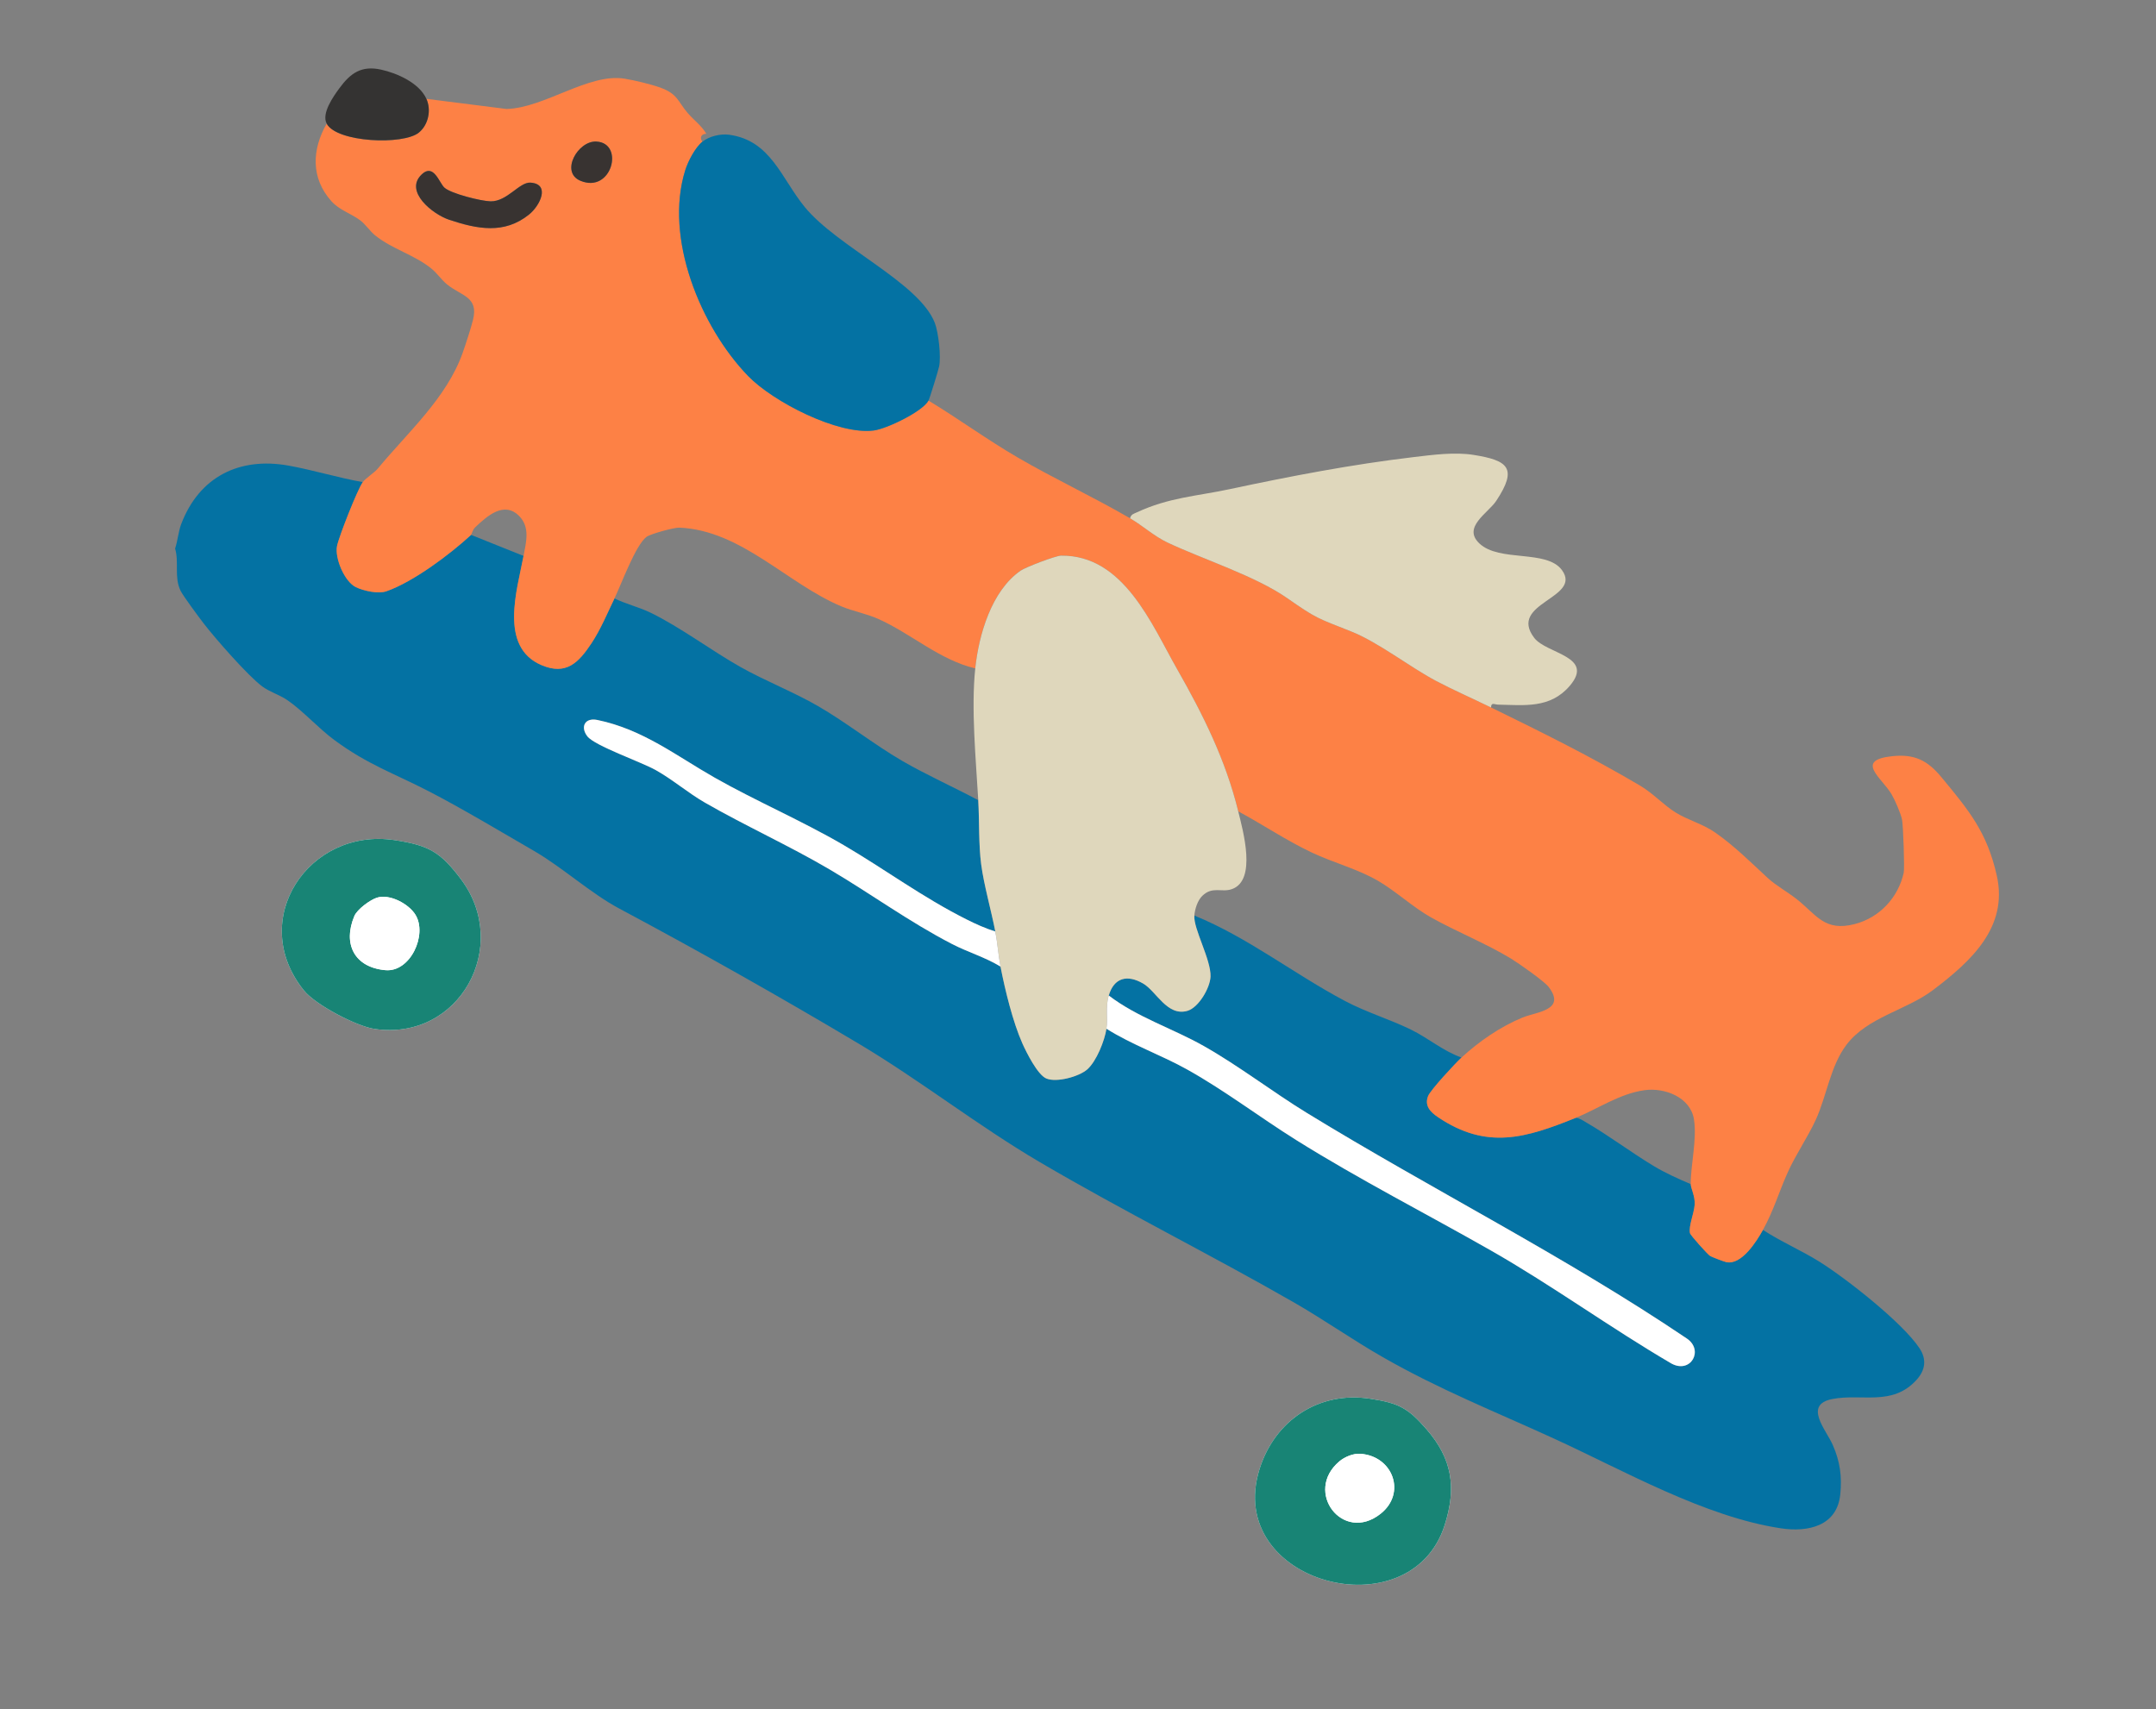 <svg width="256" height="203" viewBox="0 0 256 203" fill="none" xmlns="http://www.w3.org/2000/svg">
<rect x="0" y="0" width="256" height="203" fill="#808080" stroke="none"/>
<g clip-path="url(#clip0_3057_1970)">
<path d="M46.859 99.774C36.708 98.235 29.279 109.209 36.097 117.637C37.471 119.336 42.337 121.884 44.489 122.197C54.567 123.663 60.724 112.356 54.717 104.393C52.302 101.191 50.932 100.392 46.859 99.774ZM162.688 166.11C156.643 165.184 151.388 168.636 149.561 174.452C145.287 188.048 167.494 193.871 171.543 181.112C172.964 176.632 172.426 173.238 169.383 169.736C167.185 167.207 166.085 166.63 162.69 166.109L162.688 166.11Z" fill="#FBFBFB"/>
<path d="M43.078 57.256C42.441 58.142 40.252 63.702 40.022 64.833C39.727 66.286 40.913 69.088 42.27 69.735C43.181 70.169 44.91 70.554 45.879 70.218C49.067 69.11 53.44 65.823 55.934 63.523L62.166 66.019C61.416 70.022 59.211 76.832 64.309 78.993C67.231 80.231 68.71 78.686 70.223 76.405C71.34 74.72 72.115 72.809 72.962 71.066C74.337 71.742 75.849 72.084 77.232 72.755C80.762 74.464 84.463 77.258 87.903 79.2C90.859 80.869 94.167 82.142 97.142 83.859C100.463 85.776 103.815 88.437 107.108 90.349C109.953 92.003 113.231 93.467 116.156 95.028C116.297 97.492 116.195 100.299 116.505 102.657C116.824 105.084 117.694 108.107 118.18 110.624C117.005 110.257 115.854 109.735 114.755 109.183C109.554 106.574 105.051 103.218 100.171 100.363C95.288 97.505 89.767 95.142 84.862 92.356C80.288 89.757 76.365 86.631 70.94 85.504C69.408 85.185 68.893 86.359 69.743 87.446C70.625 88.574 76.102 90.467 77.863 91.454C79.9 92.596 81.676 94.151 83.705 95.318C88.518 98.086 93.723 100.434 98.509 103.251C103.361 106.105 107.925 109.461 113.037 112.105C114.914 113.075 116.986 113.681 118.798 114.788C119.325 117.52 120.269 121.389 121.392 123.904C121.88 124.995 123.194 127.63 124.229 128.073C125.45 128.597 128.122 127.856 129.093 127.005C130.185 126.047 131.162 123.595 131.378 122.165C134.438 124.101 137.877 125.274 141.034 127.046C145.503 129.554 149.585 132.678 153.904 135.383C161.431 140.094 169.35 144.124 177.048 148.513C184.342 152.674 191.21 157.685 198.463 161.927C200.753 163.183 202.353 160.333 200.278 158.948C185.757 149.148 170.085 141.302 155.172 132.166C151.104 129.674 147.152 126.609 142.92 124.214C139.199 122.108 135.079 120.838 131.65 118.223C132.28 116.1 133.845 115.698 135.744 116.807C137.305 117.718 138.581 120.721 140.977 120.048C142.311 119.674 143.683 117.325 143.735 115.979C143.812 113.979 141.688 110.288 141.814 108.728C148.15 111.306 153.665 115.679 159.701 118.873C162.28 120.238 165.001 121.035 167.556 122.285C169.595 123.282 171.366 124.831 173.54 125.591C172.808 126.266 169.855 129.444 169.571 130.166C169.114 131.319 169.848 132.065 170.729 132.661C176.555 136.604 181.205 135.13 187.121 132.747C187.576 132.797 187.918 133.049 188.296 133.268C191.048 134.863 193.619 136.82 196.335 138.46C197.736 139.306 199.255 139.983 200.758 140.624C200.763 141.146 201.298 142.05 201.222 143.085C201.144 144.131 200.495 145.58 200.665 146.44C200.717 146.703 202.806 149.018 203.062 149.159C203.318 149.3 204.656 149.812 204.959 149.882C206.781 150.3 208.589 147.401 209.332 146.06C211.486 147.472 213.893 148.489 216.071 149.857C219.258 151.859 225.915 157.083 227.926 160.125C228.798 161.446 228.612 162.729 227.549 163.89C224.668 167.041 221.07 165.46 217.561 166.146C214.1 166.823 216.837 169.815 217.619 171.594C218.478 173.552 218.731 175.333 218.51 177.482C218.124 181.252 214.65 181.978 211.482 181.502C202.401 180.138 192.844 174.656 184.531 170.849C177.541 167.648 170.917 165.023 164.161 161.154C160.583 159.105 157.178 156.704 153.594 154.647C143.645 148.937 133.316 143.805 123.422 137.987C116.106 133.684 109.289 128.317 102.037 123.99C92.763 118.46 83.001 112.951 73.482 107.871C70.169 106.102 66.765 103 63.421 101.061C59.589 98.84 54.809 95.983 50.957 93.992C46.794 91.84 43.687 90.823 39.71 87.892C37.842 86.516 35.914 84.362 34.101 83.134C33.158 82.494 32.013 82.173 31.131 81.514C29.434 80.249 25.535 75.801 24.148 73.991C23.61 73.289 21.727 70.754 21.433 70.142C20.661 68.544 21.275 66.775 20.791 65.144C21.097 64.239 21.179 63.132 21.509 62.258C23.647 56.612 28.422 54.254 34.237 55.29C37.122 55.803 40.164 56.743 43.081 57.255L43.078 57.256Z" fill="#0472A3"/>
<path d="M74.154 9.342C75.311 9.528 77.291 10.005 78.383 10.395C80.48 11.143 80.478 12.055 81.665 13.432C82.386 14.267 83.309 14.928 83.869 15.889C83.277 15.884 83.041 16.336 83.398 16.832C82.54 17.521 81.696 19.152 81.366 20.206C78.843 28.257 83.181 38.81 88.825 44.648C91.788 47.713 99.536 51.699 103.78 51.118C105.33 50.906 109.528 48.88 110.248 47.572C113.817 49.731 117.251 52.243 120.854 54.338C125.204 56.867 129.825 59.017 134.183 61.55C135.715 62.439 137.007 63.664 138.654 64.44C142.898 66.439 149.082 68.402 152.851 71.037C156.369 73.497 156.432 73.397 160.438 74.988C163.655 76.265 167.378 79.199 170.5 80.852C172.544 81.934 174.917 82.974 177.04 84.013C183.081 86.969 188.975 89.884 194.763 93.312C196.286 94.215 197.536 95.602 198.937 96.476C200.44 97.414 202.182 97.828 203.708 98.903C205.983 100.505 207.893 102.413 209.891 104.262C210.84 105.141 212.254 105.93 213.302 106.75C215.671 108.602 216.614 110.69 220.253 109.734C223.198 108.959 225.383 106.594 226.044 103.656C226.166 103.113 225.981 97.988 225.846 97.338C225.691 96.587 224.991 94.98 224.594 94.311C223.424 92.346 220.171 90.277 224.695 89.802C227.31 89.528 228.859 90.288 230.504 92.277C233.794 96.253 235.936 98.811 237.099 104C238.47 110.124 234.019 114.175 229.521 117.579C226.351 119.978 221.741 120.782 219.249 124.072C217.319 126.618 216.912 130.146 215.576 133.039C214.634 135.077 213.255 137.059 212.287 139.195C211.259 141.464 210.607 143.757 209.331 146.058C208.588 147.398 206.78 150.298 204.958 149.881C204.655 149.812 203.325 149.304 203.061 149.157C202.797 149.01 200.717 146.701 200.664 146.439C200.494 145.579 201.143 144.129 201.221 143.083C201.297 142.049 200.762 141.145 200.757 140.622C200.737 138.374 201.516 135.325 201.138 132.933C200.721 130.302 197.668 129.134 195.263 129.469C192.292 129.882 189.671 131.717 187.12 132.745C181.204 135.129 176.554 136.602 170.728 132.66C169.848 132.064 169.114 131.318 169.57 130.165C169.854 129.443 172.807 126.265 173.539 125.59C175.612 123.676 178.186 121.903 180.793 120.837C182.471 120.152 185.994 119.976 183.889 117.211C183.368 116.527 180.306 114.385 179.421 113.846C176.53 112.079 172.924 110.635 169.934 108.958C167.78 107.751 165.727 105.827 163.639 104.611C161.196 103.187 158.311 102.456 155.732 101.231C152.736 99.81 149.936 97.921 147.024 96.348C145.527 90.239 142.84 84.848 139.762 79.454C136.733 74.146 133.424 65.893 125.98 65.985C125.345 65.993 121.785 67.353 121.189 67.765C117.725 70.156 116.216 75.388 115.799 79.375C111.6 78.392 108.159 75.237 104.313 73.514C102.85 72.859 101.305 72.599 99.895 72.008C93.48 69.319 88.034 62.98 80.662 62.661C80.068 62.635 77.266 63.393 76.778 63.749C75.471 64.701 73.751 69.443 72.961 71.067C72.114 72.81 71.339 74.721 70.222 76.406C68.708 78.687 67.231 80.234 64.307 78.994C59.208 76.833 61.415 70.022 62.165 66.02C62.474 64.372 62.954 62.636 61.672 61.31C59.855 59.431 57.811 61.313 56.423 62.621C56.106 62.921 56.013 63.45 55.932 63.524C53.439 65.824 49.064 69.111 45.877 70.219C44.908 70.555 43.179 70.17 42.268 69.736C40.911 69.089 39.726 66.287 40.021 64.834C40.25 63.703 42.44 58.143 43.076 57.257C43.429 56.767 44.425 56.17 44.852 55.654C48.472 51.291 53.036 47.25 54.926 41.929C55.294 40.893 55.903 39.029 56.162 37.997C56.861 35.224 54.76 35.147 53.087 33.781C52.404 33.224 51.92 32.459 51.21 31.884C49.185 30.247 46.567 29.588 44.541 27.951C43.937 27.462 43.4 26.642 42.781 26.173C41.7 25.354 40.313 24.971 39.346 23.889C36.891 21.144 37.028 17.762 38.787 14.685C39.976 16.924 47.879 17.258 49.734 15.745C50.872 14.817 51.226 13.061 50.628 11.738L60.148 12.942C64.652 12.82 69.891 8.654 74.154 9.342ZM70.818 16.81C68.62 16.69 66.483 20.438 68.906 21.462C72.64 23.043 74.2 16.992 70.818 16.81ZM62.983 21.689C61.674 21.605 60.217 23.943 58.253 23.911C57.142 23.892 53.519 22.991 52.755 22.271C52.142 21.691 51.492 19.369 50.079 20.704C47.934 22.73 51.395 25.451 53.312 26.092C56.678 27.217 59.86 27.842 62.8 25.493C64.142 24.421 65.379 21.843 62.981 21.689L62.983 21.689Z" fill="#FD8145"/>
<path d="M134.184 61.551C134.296 61.07 134.617 61.019 134.988 60.846C138.798 59.072 142.086 58.928 146.002 58.093C153.273 56.543 160.502 55.153 167.91 54.276C170.134 54.013 172.721 53.666 174.943 54.019C179.063 54.672 180.244 55.576 177.664 59.475C176.691 60.946 173.61 62.602 175.66 64.538C178.055 66.801 183.665 65.214 185.474 67.719C187.881 71.054 179.016 71.584 182.167 75.746C183.622 77.667 189.418 77.925 186.378 81.463C184.053 84.172 180.989 83.739 177.869 83.68C177.454 83.672 177.065 83.356 177.041 84.016C174.917 82.976 172.545 81.937 170.501 80.855C167.378 79.201 163.655 76.268 160.438 74.99C156.434 73.4 156.371 73.5 152.852 71.04C149.083 68.405 142.9 66.442 138.655 64.443C137.008 63.666 135.714 62.442 134.184 61.552L134.184 61.551Z" fill="#DFD7BC"/>
<path d="M110.248 47.573C109.529 48.882 105.329 50.907 103.78 51.12C99.537 51.7 91.787 47.714 88.825 44.65C83.181 38.812 78.843 28.258 81.366 20.207C81.697 19.154 82.541 17.523 83.398 16.833C84.207 16.182 85.549 15.861 86.584 16.002C91.526 16.678 92.77 21.175 95.539 24.568C99.415 29.317 109.14 33.558 110.997 38.342C111.434 39.47 111.76 42.353 111.509 43.524C111.404 44.017 110.389 47.319 110.249 47.574L110.248 47.573Z" fill="#0472A3"/>
<path d="M46.859 99.773C50.933 100.39 52.302 101.191 54.717 104.392C60.724 112.356 54.567 123.664 44.489 122.197C42.336 121.884 37.471 119.336 36.097 117.636C29.279 109.209 36.708 98.235 46.859 99.773ZM49.342 108.654C48.548 107.341 46.262 106.115 44.74 106.614C43.935 106.878 42.416 107.984 42.077 108.786C40.677 112.093 42.072 114.887 45.763 115.215C48.736 115.478 50.762 111.002 49.341 108.655L49.342 108.654Z" fill="#188475"/>
<path d="M162.688 166.11C166.084 166.629 167.184 167.208 169.381 169.737C172.425 173.238 172.962 176.633 171.541 181.112C167.493 193.872 145.286 188.048 149.56 174.452C151.388 168.638 156.642 165.185 162.687 166.11L162.688 166.11ZM161.522 172.648C160.68 172.59 159.671 173.012 159.036 173.546C154.77 177.133 159.444 183.318 163.925 179.774C167.025 177.322 165.393 172.913 161.52 172.649L161.522 172.648Z" fill="#188475"/>
<path d="M147.025 96.35C147.583 98.627 149.267 104.557 146.261 105.594C145.032 106.017 143.969 105.219 142.765 106.384C142.2 106.93 141.878 107.954 141.815 108.731C141.688 110.291 143.813 113.982 143.735 115.982C143.683 117.327 142.312 119.676 140.978 120.051C138.58 120.723 137.306 117.721 135.744 116.809C133.844 115.7 132.281 116.102 131.651 118.225C131.234 119.631 131.568 120.911 131.379 122.166C131.163 123.595 130.188 126.049 129.094 127.006C128.123 127.857 125.451 128.598 124.23 128.075C123.195 127.631 121.88 124.995 121.393 123.905C120.27 121.392 119.326 117.521 118.799 114.789C118.544 113.469 118.446 112.003 118.181 110.627C117.694 108.109 116.825 105.087 116.505 102.659C116.194 100.301 116.298 97.495 116.156 95.03C115.875 90.149 115.298 84.178 115.801 79.377C116.218 75.39 117.727 70.158 121.192 67.767C121.787 67.356 125.348 65.995 125.982 65.987C133.426 65.894 136.736 74.148 139.764 79.456C142.842 84.851 145.529 90.242 147.026 96.35L147.025 96.35Z" fill="#DFD7BC"/>
<path d="M131.379 122.166C131.569 120.91 131.234 119.63 131.651 118.226C135.08 120.841 139.2 122.111 142.921 124.217C147.153 126.612 151.105 129.676 155.173 132.169C170.085 141.305 185.758 149.151 200.279 158.951C202.354 160.336 200.756 163.186 198.464 161.929C191.21 157.688 184.343 152.676 177.049 148.516C169.351 144.127 161.431 140.097 153.905 135.385C149.585 132.682 145.504 129.558 141.035 127.049C137.878 125.277 134.44 124.103 131.379 122.168L131.379 122.166Z" fill="white"/>
<path d="M118.181 110.625C118.446 112.002 118.544 113.469 118.799 114.788C116.987 113.68 114.914 113.075 113.038 112.105C107.926 109.461 103.362 106.105 98.51 103.251C93.724 100.435 88.519 98.086 83.706 95.318C81.678 94.152 79.902 92.596 77.864 91.454C76.103 90.467 70.626 88.574 69.744 87.446C68.894 86.359 69.41 85.187 70.941 85.504C76.366 86.631 80.289 89.757 84.864 92.356C89.769 95.142 95.289 97.505 100.173 100.363C105.053 103.218 109.553 106.574 114.756 109.183C115.855 109.735 117.005 110.257 118.181 110.624L118.181 110.625Z" fill="white"/>
<path d="M50.632 11.738C51.23 13.061 50.877 14.815 49.738 15.745C47.883 17.258 39.98 16.923 38.791 14.685C38.148 13.475 39.58 11.454 40.311 10.46C41.621 8.681 42.916 7.756 45.248 8.269C47.165 8.69 49.781 9.853 50.633 11.739L50.632 11.738Z" fill="#343332"/>
<path d="M62.983 21.689C65.38 21.843 64.144 24.421 62.802 25.492C59.862 27.841 56.68 27.216 53.314 26.091C51.397 25.45 47.936 22.73 50.081 20.703C51.494 19.368 52.143 21.69 52.758 22.27C53.521 22.99 57.144 23.891 58.255 23.91C60.219 23.944 61.676 21.604 62.985 21.688L62.983 21.689Z" fill="#383331"/>
<path d="M70.818 16.81C74.199 16.993 72.64 23.043 68.906 21.462C66.483 20.438 68.62 16.69 70.818 16.81Z" fill="#383331"/>
<path d="M49.342 108.654C50.762 111.001 48.736 115.479 45.764 115.213C42.073 114.886 40.677 112.092 42.078 108.784C42.418 107.983 43.935 106.878 44.74 106.613C46.261 106.113 48.547 107.34 49.342 108.653L49.342 108.654Z" fill="white"/>
<path d="M161.522 172.648C165.393 172.912 167.027 177.321 163.926 179.773C159.445 183.318 154.771 177.134 159.038 173.545C159.671 173.012 160.681 172.59 161.523 172.647L161.522 172.648Z" fill="white"/>
</g>
<defs>
<clipPath id="clip0_3057_1970">
<rect width="225" height="153" fill="white" transform="translate(36.975) rotate(13.984)"/>
</clipPath>
</defs>
</svg>
